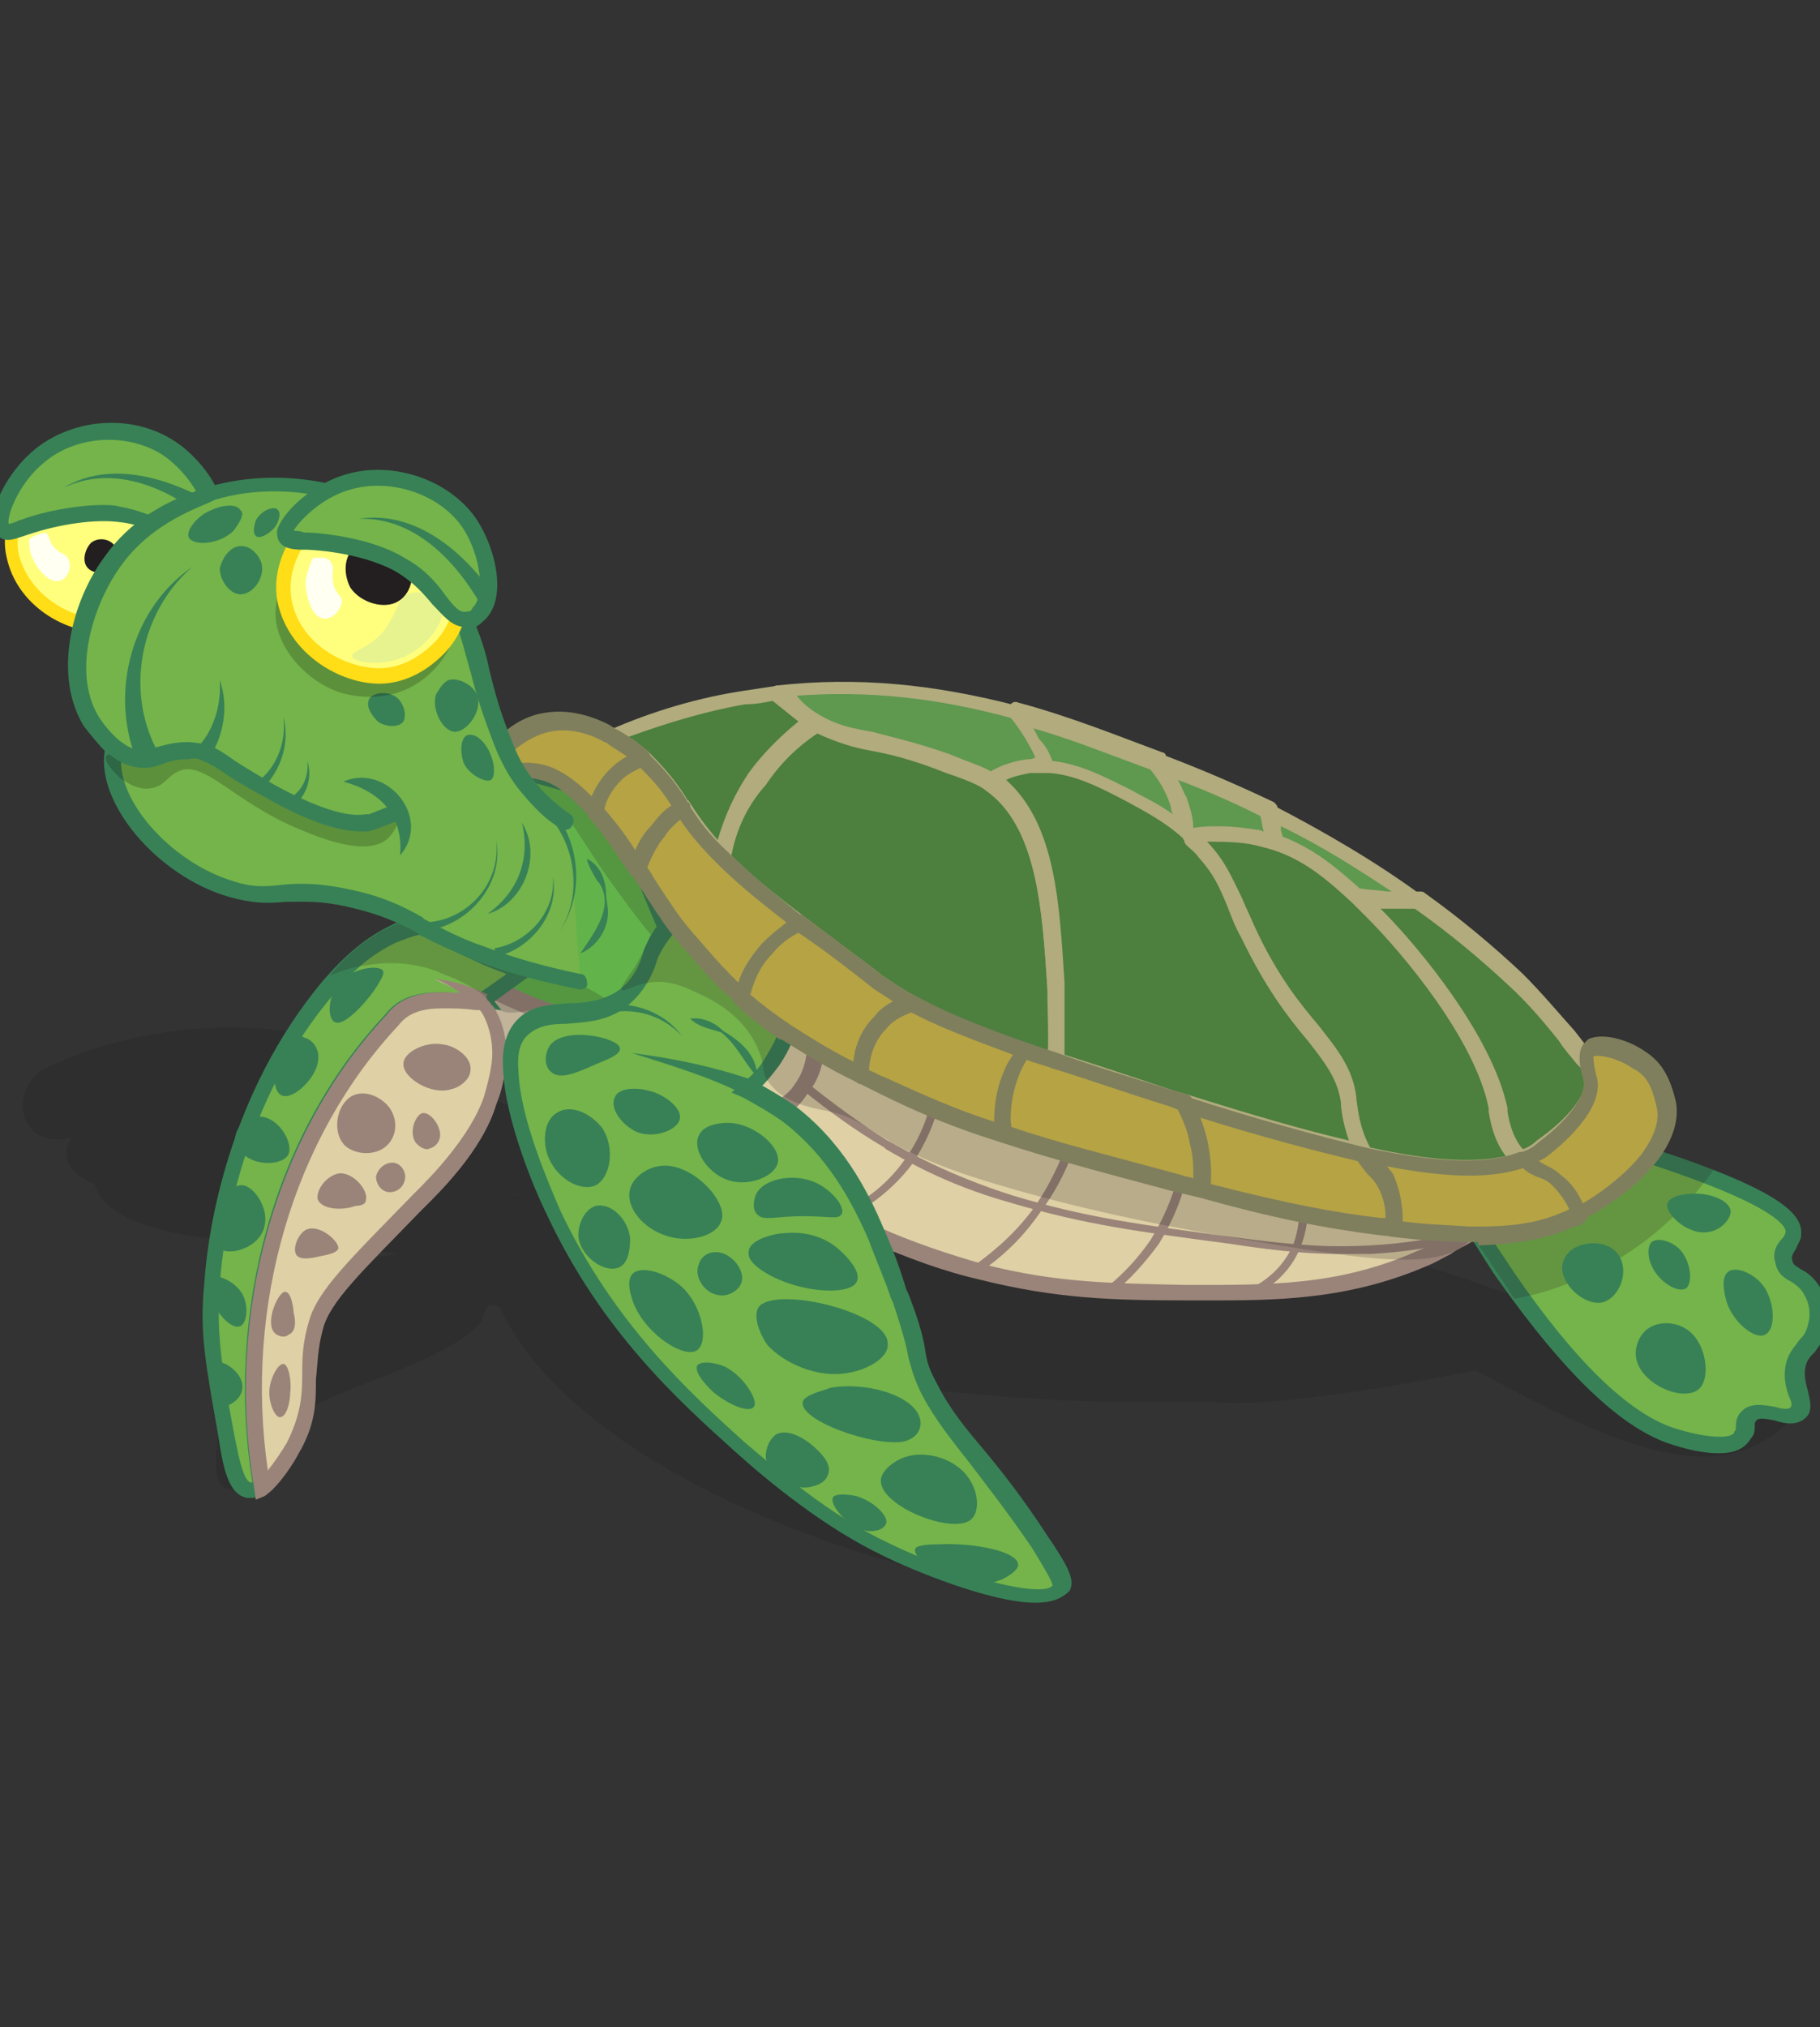 <svg xmlns="http://www.w3.org/2000/svg" xmlns:xlink="http://www.w3.org/1999/xlink" id="Layer_2" x="0px" y="0px" viewBox="0 0 106 118" style="enable-background:new 0 0 106 118;" xml:space="preserve"><rect x="0" y="0" width="106" height="118" fill="#333333" stroke="none"/><style type="text/css">	.st0{opacity:0.1;}	.st1{fill:#FFFF7D;}	.st2{fill:#FFDD17;}	.st3{fill:#231F20;}	.st4{fill:#FFFFF2;}	.st5{fill:#74B44A;}	.st6{fill:#388156;}	.st7{fill:#62B44A;}	.st8{fill:#C1B49A;}	.st9{fill:#9A8479;}	.st10{fill:#DFD0A5;}	.st11{opacity:0.2;fill:#231F20;}	.st12{fill:#4D7F3E;}	.st13{fill:#B1AB7D;}	.st14{fill:#5F984F;}	.st15{fill:#B6A344;}	.st16{fill:#7F7F5D;}	.st17{opacity:0.2;}	.st18{opacity:0.17;fill:#70B8E9;}</style><g id="Turtle_Green">	<path class="st0" d="M104.7,82.2c0.6-1-1.2-1-1.4-1.3c2.5-1.6-5.5-2-7.6-2.6c-8.4-3.4-18.9-7-31.3-9.4c-13.3-2.6-25.1-3.4-34.6-3.3  c2.8-0.6,3.4-0.9,3.3-1.1c0-0.2-0.6-0.3-3.7-0.2c-3.8-2.1-12.8-6.3-22.7-3.6c-1.6,0.4-3,1-4.3,1.6c-1.2,0.9-1.4,2.5-0.6,3.4  c0.5,0.6,1.5,0.8,2.4,0.5c-0.8,1.1-0.1,2.2,1.3,2.7l0,0c1.2,4.1,12.1,3.2,17.6,4.1c-1.8,0.2-4,0.9-4.7,1.3c0.2,0,0.5-0.1,0.9-0.1  c-5.5,1.3-8.6,13.7-5.5,12.4c1.6-0.7,3.2-2.5,3.9-4.2c0.7-1.3,7.7-2.8,10.1-5.2c0.6-0.5,0.2-1.6,1.3-1.1  c4.3,9.1,19.6,14.4,27.2,15.9c12.1,1.6-4.7-7.7-6-11.7c2.3,0.4,4.3,0.7,5.9,0.8l0,0c2.8,0.3,5.3,0.4,7.8,0.5l0,0  c2.4,0.1,5.9-0.1,7.9,0.1c4.4-0.1,10.4-1.2,14.5-2c-0.3,0-0.5,0-0.6,0C93.8,84,100.4,87.3,104.7,82.2z M68.5,71  c-0.1,0-0.1,0-0.2-0.1C68.4,71,68.5,71,68.5,71z M30.2,69.5c0,0.1-0.5,0-0.5,0C29.9,69.5,30.1,69.5,30.2,69.5z"></path>	<g>		<g>			<path class="st1" d="M4.5,27c2.6-0.5,5.6,1.5,5.9,4.4c0.3,2.8-2,5-4.4,5c-2.2,0-4.6-1.6-5.2-4C0.2,29.9,2.1,27.5,4.5,27z"></path>			<path class="st2" d="M5.9,36.8c-2.2,0-4.9-1.6-5.5-4.3c-0.3-1.2,0-2.4,0.7-3.5c0.8-1.2,2-2,3.4-2.3c1.4-0.3,2.9,0.1,4.2,1    c1.2,0.9,2,2.3,2.1,3.7c0.1,1.4-0.3,2.7-1.3,3.8C8.6,36.1,7.3,36.7,5.9,36.8C5.9,36.8,5.9,36.8,5.9,36.8z M5.4,27.3    c-0.3,0-0.5,0-0.8,0.1h0c-1.2,0.2-2.2,1-2.9,2c-0.6,0.9-0.8,2-0.6,2.9C1.7,34.6,4,36,5.9,36c1.1,0,2.2-0.5,3-1.4    c0.8-0.9,1.2-2,1.1-3.2c-0.1-1.2-0.8-2.4-1.8-3.1C7.3,27.6,6.3,27.3,5.4,27.3z"></path>		</g>		<path class="st3" d="M5,32.9c-0.2-0.4,0-1,0.3-1.3c0.5-0.4,1.3-0.2,1.5,0.4c0.1,0.5-0.2,1.1-0.7,1.3C5.7,33.4,5.2,33.3,5,32.9z"></path>		<path class="st4" d="M1.7,31.4c0,0.3,0,0.7,0.2,1.1c0.3,0.7,1,1.5,1.6,1.3c0.4-0.1,0.7-0.7,0.5-1.2c-0.1-0.4-0.5-0.3-0.9-0.8   c-0.3-0.4-0.2-0.7-0.5-0.8C2.5,31.1,2.2,31,1.7,31.4z"></path>	</g>	<g>		<g>			<path class="st5" d="M0.1,30.9c0.2,0.2,0.7,0,1.3-0.2c1.7-0.6,3.9-1,5.5-0.8c2.5,0.3,3.8,2.1,4.9,1.4c0.2-0.2,0.3-0.4,0.4-0.4    c0.7-1.2-0.8-3.6-2.4-4.7c-2.2-1.5-5.5-1.2-7.5,0.4C0.6,27.9-0.4,30.4,0.1,30.9z"></path>			<path class="st6" d="M11.3,31.9c-0.6,0-1.1-0.3-1.7-0.6c-0.7-0.4-1.6-0.8-2.6-0.9c-1.4-0.2-3.5,0.1-5.3,0.7l-0.3,0.1    c-0.6,0.2-1.1,0.4-1.5,0c-0.2-0.2-0.3-0.5-0.3-0.9c0-1.1,1-3,2.5-4.2c2.3-1.8,5.7-2,8.1-0.4c1.7,1.1,3.5,3.7,2.6,5.3    c-0.1,0.1-0.2,0.4-0.5,0.6C11.8,31.9,11.6,31.9,11.3,31.9z M6,29.4c0.3,0,0.7,0,1,0.1c1.2,0.2,2.2,0.7,3,1    c0.9,0.5,1.3,0.6,1.6,0.4c0.1-0.1,0.2-0.2,0.2-0.3c0.5-0.9-0.7-3-2.3-4.1c-2-1.3-5-1.2-6.9,0.4c-1.5,1.2-2.2,3.1-2.1,3.6    c0.1,0,0.4-0.1,0.6-0.2l0.3-0.1C2.5,29.8,4.4,29.4,6,29.4z M0.5,30.6L0.5,30.6L0.5,30.6z"></path>		</g>		<path class="st6" d="M3.7,28.4c2.8-1.7,6.4-0.5,9,1.1c0,0-0.6,0.8-0.6,0.8C9.8,28.4,6.6,27,3.7,28.4L3.7,28.4z"></path>	</g>	<g>		<path class="st7" d="M35.6,46.3L28,44.2l-2.8,11.9c3.7,2.8,8.3,3.7,12.5,4.2l2.5-2.8L35.6,46.3z"></path>		<path class="st6" d="M38,60.8l-0.2,0c-3.8-0.4-8.8-1.3-12.8-4.3l-0.3-0.2l2.9-12.7l8.3,2.3l4.9,11.7L38,60.8z M25.8,55.9   c3.7,2.6,8.2,3.5,11.8,3.9l2.1-2.4l-4.5-10.7l-6.9-1.9L25.8,55.9z"></path>	</g>	<g>		<g>			<path class="st8" d="M24.8,58.3l9.7,5.7l3.3-3.7c-1.8-0.2-4.1-0.7-6.8-1.7c-2.4-0.9-4.3-2.1-5.6-3.1C25.2,56.5,25,57.4,24.8,58.3    z"></path>			<path class="st9" d="M34.6,64.6l-10.4-6.1l0.9-3.8l0.6,0.4c1.7,1.2,3.6,2.2,5.5,3c2.1,0.8,4.4,1.4,6.6,1.7l0.9,0.1L34.6,64.6z     M25.3,58.1l9.1,5.3l2.4-2.7c-2-0.3-4.1-0.9-6-1.6c-1.8-0.7-3.5-1.6-5.1-2.7L25.3,58.1z"></path>		</g>		<g>			<path class="st10" d="M46.2,55.9c2.9,0,35,0,38.9,12.9c0.3,0.9,0.4,2,0.4,3.1c-0.3,0.2-0.7,0.4-1.2,0.7c-0.4,0.2-0.9,0.4-1.4,0.7    c-4.6,2-8.6,2-13.7,2c-4.1,0-7.5-0.1-11.8-1.2c-1.6-0.4-3.8-1.1-6.3-2.2c-17.5-7.8-18.3-8.4-18.3-9.1c0.2-1.4,3.5-2.1,4.9-2.5    C39.8,59.7,42.7,58.5,46.2,55.9z"></path>			<path class="st9" d="M71.1,75.7c-0.7,0-1.3,0-2,0c-4.3,0-7.6-0.1-12-1.2c-2.2-0.5-4.3-1.3-6.4-2.2c-18.7-8.4-18.7-8.5-18.5-9.6    c0.2-1.5,2.6-2.2,4.9-2.8l0.4-0.1c2.8-0.8,5.6-2.2,8.4-4.2l0.1-0.1l0.2,0c3.6,0,35.4,0.1,39.3,13.2c0.3,1,0.4,2.1,0.4,3.2l0,0.3    l-0.2,0.1c-0.3,0.2-0.8,0.4-1.2,0.7c-0.4,0.2-0.9,0.5-1.4,0.7C78.9,75.5,75.1,75.7,71.1,75.7z M46.3,56.4    c-2.8,2.1-5.7,3.5-8.6,4.3l-0.4,0.1c-1.1,0.3-4.1,1.1-4.2,2c0.3,0.6,6,3.2,18,8.6c2,0.9,4.1,1.6,6.2,2.2    c4.3,1.1,7.5,1.1,11.7,1.2c4.8,0,8.9,0.1,13.6-2c0.5-0.2,0.9-0.4,1.3-0.6c0.4-0.2,0.7-0.4,1-0.5c0-0.9-0.1-1.8-0.4-2.7    C80.9,56.6,50.5,56.3,46.3,56.4z"></path>		</g>		<path class="st9" d="M44.9,65.2l-0.3-0.9c0.4-0.1,1.2-0.4,1.7-1.2c0.8-1.1,0.7-2.3,0.7-2.6l0.9-0.1c0.1,0.6,0.2,2-0.9,3.3   C46.4,64.7,45.5,65.1,44.9,65.2z"></path>		<path class="st9" d="M49.1,71l-0.2-0.4c1.1-0.5,2.6-1.4,3.8-3.1c0.8-1.1,1.4-2.5,1.6-3.8l0.5,0.1c-0.3,1.5-0.9,2.8-1.7,4   C51.8,69.5,50.2,70.5,49.1,71z"></path>		<path class="st9" d="M57,74.1l-0.3-0.4c1.4-1,2.6-2.1,3.6-3.5c0.8-1.2,1.4-2.4,1.9-3.8l0.5,0.1c-0.5,1.4-1.1,2.7-2,3.9   C59.7,71.9,58.5,73.1,57,74.1z"></path>		<path class="st9" d="M64.8,75.3l-0.3-0.4c1-0.8,1.8-1.7,2.5-2.7c0.8-1.3,1.4-2.7,1.7-4.2l0.5,0.1c-0.3,1.6-0.9,3-1.7,4.3   C66.7,73.5,65.8,74.5,64.8,75.3z"></path>		<path class="st9" d="M72.6,75.6l-0.2-0.4c0.5-0.2,2.1-0.9,2.9-2.7c0.5-1.3,0.4-2.5,0.2-3.1l0.5-0.1c0.2,0.7,0.3,2-0.3,3.4   C74.9,74.6,73.2,75.4,72.6,75.6z"></path>		<path class="st9" d="M78.1,73c-1.5,0-3.3-0.1-6.5-0.6c-5.3-0.7-8.4-1.1-12.8-2.4c-3.9-1.1-6.3-2.6-7.2-3.1l-0.1-0.1   c-1.7-1-3.2-2.1-4.7-3.3l0.3-0.4c1.5,1.2,3,2.3,4.6,3.3l0.2,0.1c0.9,0.5,3.3,1.9,7.1,3.1c4.3,1.3,7.5,1.7,12.7,2.4   c4.4,0.6,6.2,0.6,8.1,0.5c1.9-0.1,3.9-0.4,5.7-0.9l0.1,0.5c-1.9,0.5-3.9,0.8-5.8,0.9C79.2,73,78.6,73,78.1,73z"></path>	</g>	<g>		<g>			<path class="st5" d="M30.6,56.5c-0.8-0.3-1.6-0.6-2.5-1c-1.8-0.7-2.7-1.2-3.5-1.6c0,0,0,0,0,0c-0.6,0.1-1.2,0.3-1.8,0.6    c-1.3,0.6-2.3,1.4-3.7,3c-5.9,6.9-6.7,15.4-6.8,17.3c-0.2,2.8,0.1,4.8,0.8,8.7c0.3,2,0.7,3.2,1.4,3.3c0.3,0.1,0.5,0,0.8-0.2    c-1.6-9.5,0.9-20,7.6-27.1c1.2-1.5,3.2-1.2,5.2-1c0,0,0,0,0,0C28.9,57.7,29.8,57.1,30.6,56.5z"></path>			<path class="st6" d="M14.6,87.2c-0.1,0-0.2,0-0.2,0c-1.1-0.2-1.4-1.7-1.7-3.7c-0.7-4-1.1-5.9-0.8-8.8c0.2-3.1,1.4-11,6.9-17.6    c1.4-1.6,2.5-2.5,3.9-3.2c0.6-0.3,1.2-0.5,1.8-0.6l0.2,0l0.3,0.2c0.8,0.4,1.7,0.9,3.3,1.5c0.9,0.4,1.7,0.7,2.5,0.9l0.9,0.3    l-2.9,2.1l0.4,0.5l-1.5-0.1c-1.8-0.2-3.5-0.3-4.4,0.9c-6.3,6.7-9.2,17-7.5,26.8l0.1,0.3l-0.3,0.2C15.2,87.1,14.9,87.2,14.6,87.2z     M24.5,54.4c-0.5,0.1-1,0.3-1.5,0.5c-1.2,0.6-2.3,1.4-3.5,2.9c-5.4,6.3-6.5,14-6.7,17c-0.2,2.8,0.1,4.7,0.8,8.5    c0.2,0.9,0.5,2.9,1,3c0,0,0.1,0,0.1,0c-1.6-10,1.3-20.4,7.7-27.2c1.2-1.6,3.2-1.4,5.2-1.2l0.2,0l1.7-1.2    c-0.5-0.2-1.1-0.4-1.7-0.7C26.3,55.3,25.4,54.9,24.5,54.4L24.5,54.4z"></path>		</g>		<g>			<path class="st10" d="M22.8,59.4c-6.7,7.1-9.2,17.6-7.6,27.1c0.9-0.6,1.7-2.1,1.8-2.3c1.6-2.9,0.5-4.4,1.3-7.2    c0.5-1.7,2.3-3.5,5.8-7.1c0.5-0.5,3.4-3.2,4.3-6c0.1-0.4,0.3-1.1,0.4-1.8c0.1-0.7,0.2-2.1-0.6-3.4c-0.1-0.2-0.2-0.3-0.3-0.4    C26.1,58.2,24,57.9,22.8,59.4z"></path>			<path class="st9" d="M14.9,87.3l-0.1-0.7C13.1,76.6,16,66,22.5,59.1c1.2-1.6,3.3-1.4,5.2-1.2l0.6,0.1l0.1,0.2    c0.1,0.1,0.2,0.3,0.4,0.5c0.9,1.5,0.7,3.1,0.6,3.7c-0.1,0.8-0.3,1.4-0.5,1.9c-0.8,2.7-3.4,5.2-4.2,6l-0.2,0.2    c-3.5,3.6-5.3,5.3-5.7,6.9c-0.3,1.1-0.3,2-0.4,2.9c0,1.3,0,2.6-1,4.3c-0.2,0.4-1.1,1.9-2,2.5L14.9,87.3z M25.8,58.7    c-1.1,0-2,0.2-2.6,1l0,0c-6.1,6.5-9,16.3-7.6,25.9c0.4-0.5,0.8-1.1,1.1-1.6c0.8-1.6,0.9-2.7,0.9-3.9c0-0.9,0-1.9,0.4-3.2    c0.5-1.8,2.4-3.6,6-7.3l0.2-0.2c0.8-0.8,3.2-3.2,4-5.6c0.1-0.4,0.3-1,0.4-1.7c0.1-0.5,0.2-1.8-0.5-3.1c-0.1-0.1-0.1-0.2-0.2-0.2    l-0.2,0C27,58.7,26.4,58.7,25.8,58.7z"></path>		</g>		<g>			<path class="st8" d="M28,58.3c-0.3-0.3-0.8-0.6-1.3-0.8c-0.5-0.2-1-0.4-1.4-0.5"></path>			<path class="st9" d="M27.8,58.7c-0.6-0.7-1.5-1.3-2.4-1.7c1,0.1,2,0.4,3,0.9L27.8,58.7L27.8,58.7z"></path>		</g>	</g>	<g>		<path class="st5" d="M104.7,79.3c-0.5,1.4,0.6,2.4,0.1,3c-0.6,0.6-2.3-0.5-3,0.3c-0.3,0.3-0.1,0.7-0.3,1.1   c-0.5,0.8-2.6,0.5-4.2-0.1c-1.1-0.4-4.3-1.7-9.4-9.2c-0.6-0.9-1.2-1.8-1.7-2.6c2.9,0,4.3-0.5,5.4-1c0.1-0.1,0.3-0.1,0.4-0.2   c1.5-0.8,3.1-2,4.1-3.3c6.8,2.3,8.6,3.7,8.5,4.6c-0.1,0.5-0.7,0.9-0.5,1.7c0.2,0.8,1.2,0.7,1.7,1.8c0.5,0.9,0.3,1.8,0.2,2   C105.7,78.4,105.1,78.4,104.7,79.3z"></path>		<path class="st6" d="M100.1,84.6c-1.3,0-2.7-0.5-3-0.6c-2.8-1-6-4.1-9.7-9.3c-0.6-0.8-1.1-1.7-1.7-2.6l-0.5-0.7l0.9,0   c2.8,0,4.1-0.5,5.1-1c0.1-0.1,0.3-0.1,0.4-0.2c1.6-0.8,3.1-2,4-3.2l0.2-0.3l0.3,0.1c8,2.6,8.9,4,8.8,5.1c0,0.3-0.2,0.5-0.3,0.8   c-0.2,0.3-0.3,0.5-0.2,0.7c0,0.2,0.2,0.3,0.5,0.5c0.4,0.2,0.8,0.5,1.2,1.2c0.5,0.9,0.4,1.9,0.3,2.3c-0.2,0.7-0.5,1-0.7,1.3   c-0.2,0.2-0.4,0.4-0.5,0.7c-0.2,0.6,0,1.2,0.1,1.6c0.1,0.5,0.3,1.1-0.1,1.5c-0.5,0.5-1.2,0.4-1.8,0.2c-0.5-0.1-1-0.2-1.1,0   c-0.1,0.1-0.1,0.1-0.1,0.3c0,0.2,0,0.5-0.2,0.7C101.6,84.4,100.9,84.6,100.1,84.6z M87,72.3c0.4,0.6,0.8,1.2,1.2,1.8   c3.5,5.1,6.6,8.1,9.2,9c1.8,0.6,3.4,0.7,3.6,0.3c0-0.1,0.1-0.1,0.1-0.3c0-0.2,0-0.6,0.3-0.9c0.5-0.6,1.4-0.4,2-0.3   c0.3,0.1,0.8,0.2,0.9,0c0.1-0.1,0-0.4-0.1-0.6c-0.2-0.5-0.4-1.3-0.1-2.2l0,0c0.2-0.5,0.5-0.8,0.7-1.1c0.2-0.2,0.4-0.4,0.5-0.9   c0.1-0.3,0.2-1-0.2-1.7c-0.2-0.4-0.5-0.6-0.8-0.8c-0.4-0.2-0.8-0.5-0.9-1.1c-0.2-0.6,0.1-1.1,0.4-1.4c0.1-0.1,0.2-0.3,0.2-0.4   c0-0.2-0.2-1.4-7.8-3.9c-1,1.2-2.5,2.3-4.1,3.2c-0.1,0.1-0.3,0.2-0.4,0.2C90.8,71.7,89.5,72.2,87,72.3z"></path>	</g>	<path class="st11" d="M99.8,68.1c-0.5-0.2-1-0.4-1.6-0.6c-0.6-0.2-1.2-0.5-1.8-0.7c-0.5,0.7-1.2,1.5-2.2,2.3  c-0.3,0.2-1.1,0.8-2.2,1.5c0,0-0.2,0.1-0.4,0.2c-1.6,0.8-5.3,1.2-5.8,1.2c0.5,0.8,1.1,1.6,1.6,2.4c0.3,0.4,0.5,0.8,0.8,1.2  c1.2-0.2,2.6-0.6,4.1-1.3C96.2,72.6,98.6,69.8,99.8,68.1z"></path>	<path class="st11" d="M24.6,53.3c-0.4,0.1-0.9,0.2-1.3,0.4c-2,0.8-3.3,2.1-4.1,3.1c0.5-0.2,1.2-0.5,2.1-0.6  c2.2-0.4,3.9,0.2,4.5,0.5c1.1,0.4,2.2,1,2.5,1.4c0,0.1,0.3,0.3,0.6,0.6c0.1,0,0.1,0.1,0.2,0.1c0.6,0.3,1,0.1,2.7-0.1  c0.5,0,0.4,0,1.6-0.1c1.6-0.1,1.9-0.2,1.9-0.3c0.1-0.2-0.8-0.6-1.3-0.9C31.2,56,31,54.6,24.6,53.3z"></path>	<g>		<g>			<path class="st5" d="M37.9,55.7c-0.3,0.8-0.8,2-1.9,2.7c-2,1.2-4,0.2-5.4,1.4c-0.6,0.5-0.8,1.5-0.8,2.6c0.1,3,2.1,7.4,2.5,8.2    c3.1,6.6,7.5,10.7,10.8,13.6c4.4,4,7.6,5.6,8.5,6c3.9,1.9,9.4,3.6,10.2,2.3c0.2-0.3,0-0.8-1.2-2.7c-3.1-4.7-4.9-6.1-6.4-8.8    c-1-2-0.3-1.7-1.7-5.3c-0.5-1.3-0.9-2.5-1.4-3.7c-1.2-2.8-2.6-5.2-5.1-7.1c-0.8-0.6-1.6-1-2.3-1.4c0.5-0.4,1-0.9,1.4-1.5    c0.4-0.6,0.7-1.2,0.9-1.7c0,0,0,0,0,0c0.2-0.5,0.9-2.2,0.4-4.2c-0.1-0.4-0.8-3.1-3-3.6C41.4,51.8,39,53.1,37.9,55.7z"></path>			<path class="st6" d="M60.3,93.3c-2.6,0-7.2-1.9-9-2.8c-3.3-1.6-6.5-4.2-8.6-6.1c-3.1-2.8-7.7-6.9-10.9-13.8    c-0.6-1.2-2.4-5.4-2.5-8.4c-0.1-1.4,0.3-2.4,1-3c0.8-0.7,1.8-0.7,2.8-0.8c0.9,0,1.8-0.1,2.7-0.6c0.8-0.5,1.4-1.3,1.7-2.5l0,0    c1.1-2.7,3.7-4.2,5.9-3.6c2.2,0.6,3.1,3.2,3.3,4c0.5,1.9,0,3.6-0.4,4.5c-0.2,0.6-0.5,1.2-0.9,1.8c-0.3,0.4-0.6,0.8-1,1.2    c0.7,0.4,1.2,0.7,1.8,1.1c2.8,2.1,4.3,4.9,5.3,7.3c0.5,1.1,0.9,2.2,1.3,3.5l0.1,0.2c0.7,1.8,0.9,2.7,1,3.4c0.1,0.6,0.2,1,0.7,1.9    c0.7,1.4,1.6,2.5,2.7,3.8c1,1.2,2.2,2.7,3.7,5c1.3,1.9,1.6,2.6,1.3,3.2C61.8,93.1,61.2,93.3,60.3,93.3z M38.3,55.8    c-0.4,1.4-1.2,2.4-2.1,3c-1.1,0.7-2.2,0.7-3.2,0.8c-0.9,0-1.6,0.1-2.2,0.6c-0.5,0.4-0.7,1.1-0.6,2.2c0.1,2.8,1.9,6.8,2.4,8    c3.1,6.6,7.6,10.7,10.7,13.5c2.1,1.8,5.2,4.4,8.4,5.9c4.5,2.2,9.1,3.2,9.6,2.5c0-0.2-0.4-0.9-1.2-2.2c-1.5-2.2-2.7-3.7-3.6-4.9    c-1.1-1.4-2-2.5-2.8-4c-0.5-1-0.6-1.5-0.8-2.2c-0.1-0.6-0.3-1.4-0.9-3.2l-0.1-0.2c-0.4-1.2-0.9-2.3-1.3-3.4c-1-2.3-2.4-4.9-5-6.9    c-0.7-0.5-1.4-0.9-2.3-1.4l-0.7-0.3l0.6-0.5c0.5-0.4,1-0.9,1.3-1.4c0.3-0.5,0.6-1,0.8-1.5l0-0.1c0.3-0.7,0.8-2.2,0.4-3.9    c-0.2-0.7-0.9-2.8-2.6-3.3C41.6,52.4,39.4,53.4,38.3,55.8z"></path>		</g>		<path class="st6" d="M36.8,61.3c2.4,0.3,4.8,0.8,7.1,1.6c0,0-0.4,0.9-0.4,0.9C41.4,62.7,39,62,36.8,61.3L36.8,61.3z"></path>		<path class="st6" d="M39.7,60.3c-1.1-1.2-2.8-1.7-4.4-1.3c0,0-0.1-0.5-0.1-0.5C36.9,58.3,38.7,58.9,39.7,60.3L39.7,60.3z"></path>		<path class="st6" d="M40.2,59.3c0.7-0.1,1.4,0.2,1.9,0.7c1,0.6,2,1.4,2,2.7c0,0,0,0,0,0c-0.8-0.9-1.2-1.9-2.1-2.6   C41.4,59.9,40.7,59.8,40.2,59.3L40.2,59.3z"></path>	</g>	<path class="st11" d="M85.7,72.1c-1.8,2.1-6.5,1.2-15.9-0.4c-2.7-0.5-6.9-1.3-11.9-2.8c-7.4-2.2-6.7-3.7-10.1-4.3  c-1.5-0.3-2.5-0.8-3.1-1.7c-0.4-0.6-0.1-0.8-0.5-1.7c-0.8-2.1-2.9-3.1-3.4-3.3c-0.8-0.4-1.8-0.9-3-0.7c-0.8,0.1-1.5,0.6-1.6,0.4  c-0.1-0.1,0.3-0.6,0.7-1.2c0.5-0.8,0.8-1.5,1-2c-1.1-1.3-1.9-2.5-2.5-3.3c-2-2.9-2-3.3-3.1-4.2c-0.9-0.7-1.6-1.1-1.6-1.7  c0.1-0.7,1.3-1.2,1.7-1.3c4-1.5,18,6.3,18,6.3c16.1,10.7,28.2,2.3,34,11.4C86.7,64.9,87.6,69.8,85.7,72.1z"></path>	<g>		<g>			<path class="st12" d="M47.5,42c-1,0.7-2.3,1.7-3.4,3.3c-1.2,1.7-1.7,3.4-2,4.6c-1-1-1.7-1.9-2.4-2.9c0-0.1-0.1-0.1-0.1-0.2    c-0.2-0.3-0.9-1.5-2.2-2.7c-0.5-0.5-1.1-0.9-1.8-1.3c2-0.8,4.7-1.7,7.8-2.3c0.7-0.1,1.3-0.2,1.9-0.3C46.1,41.1,46.8,41.7,47.5,42    C47.5,42,47.5,42,47.5,42z"></path>			<path class="st13" d="M42.1,50.4c-0.1,0-0.2,0-0.3-0.1c-1-1-1.8-2-2.4-3c0,0-0.1-0.1-0.1-0.2c-0.7-1.2-1.6-2.1-2.2-2.6    c-0.5-0.5-1.1-0.9-1.7-1.2c-0.2-0.1-0.3-0.3-0.2-0.4s0.1-0.3,0.3-0.4c2.5-1.1,5.2-1.9,7.9-2.3c0.7-0.1,1.3-0.2,2-0.3    c0.1,0,0.3,0,0.4,0.1c0.6,0.7,1.3,1.2,2.1,1.6c0.1,0.1,0.2,0.2,0.2,0.3c0.1,0.2,0,0.4-0.2,0.5c-1.3,0.8-2.4,1.9-3.3,3.1    c-0.9,1.3-1.6,2.8-1.9,4.5c0,0.2-0.2,0.3-0.3,0.4C42.2,50.4,42.1,50.4,42.1,50.4z M36.6,42.9c0.4,0.2,0.7,0.5,1.1,0.8    c0.6,0.6,1.5,1.5,2.3,2.8c0,0.1,0.1,0.1,0.1,0.1c0.5,0.8,1,1.5,1.7,2.3c0.4-1.4,1-2.7,1.8-3.9c0.8-1.1,1.8-2.1,2.9-3    c-0.5-0.4-1-0.8-1.5-1.2C44.5,40.9,44,41,43.4,41C41.1,41.4,38.8,42.1,36.6,42.9z"></path>		</g>		<g>			<path class="st14" d="M61,44.7c-0.4,0-0.8,0-1.2,0.1c-0.9,0.1-1.6,0.4-2.2,0.8c0,0,0,0,0,0c-0.4-0.3-1.1-0.6-2.5-1.1    c-4-1.6-5.5-1.2-7.6-2.4c0,0,0,0,0,0c-0.6-0.4-1.4-0.9-2.2-1.7c5.1-0.6,9.6,0.1,13.8,1.2c0.4,0.5,0.8,1,1.2,1.7    C60.6,43.7,60.8,44.2,61,44.7z"></path>			<path class="st13" d="M57.6,46c-0.1,0-0.2,0-0.3-0.1c-0.4-0.3-1.1-0.5-2.3-1c-2-0.8-3.3-1.1-4.4-1.3c-1.2-0.3-2.2-0.5-3.3-1.1    c0,0,0,0,0,0c-0.8-0.5-1.6-1.1-2.3-1.8c-0.1-0.1-0.2-0.3-0.1-0.5s0.2-0.3,0.4-0.3c4.6-0.5,9-0.1,14,1.2c0.1,0,0.2,0.1,0.2,0.1    c0.5,0.5,0.9,1.1,1.2,1.7c0.3,0.5,0.6,1,0.8,1.6c0.1,0.2,0,0.3-0.1,0.5c-0.1,0.1-0.2,0.2-0.4,0.2c-0.3,0-0.7,0-1.1,0    c-0.7,0.1-1.4,0.4-2.1,0.7C57.8,46,57.7,46,57.6,46z M47.7,41.6C47.7,41.6,47.7,41.6,47.7,41.6c1,0.6,1.9,0.8,3.1,1    c1.1,0.3,2.5,0.6,4.5,1.3c1.2,0.5,1.9,0.7,2.4,1c0.7-0.4,1.4-0.6,2.1-0.7c0.2,0,0.3,0,0.5-0.1c-0.1-0.3-0.3-0.6-0.4-0.8    c-0.3-0.5-0.6-1-1-1.5c-4.4-1.2-8.4-1.6-12.5-1.3C46.8,41,47.2,41.3,47.7,41.6z"></path>		</g>		<g>			<path class="st14" d="M69.1,48.5c-1.2-1-2.4-1.6-3.3-2.1c-1.8-0.9-3.2-1.6-4.8-1.7c-0.2-0.5-0.4-1-0.7-1.5    c-0.4-0.6-0.8-1.2-1.2-1.7c2.9,0.8,5.7,1.8,8.4,2.8c0,0,0,0,0,0c0.4,0.6,0.9,1.4,1.2,2.2C68.9,47.2,69.1,47.9,69.1,48.5z"></path>			<path class="st13" d="M69.1,49c-0.1,0-0.2,0-0.3-0.1c-1.1-1-2.3-1.6-3.2-2.1c-1.7-0.9-3.1-1.6-4.6-1.7c-0.2,0-0.3-0.1-0.4-0.3    c-0.2-0.5-0.4-1-0.7-1.5c-0.3-0.6-0.7-1.1-1.1-1.6c-0.1-0.2-0.2-0.4,0-0.6c0.1-0.2,0.3-0.3,0.5-0.2c3,0.8,5.7,1.9,8.4,2.9l0,0    c0.1,0,0.2,0.1,0.2,0.2l0,0c0.6,0.8,1,1.5,1.3,2.3c0.3,0.7,0.4,1.4,0.5,2.1c0,0.2-0.1,0.4-0.3,0.5C69.3,49,69.2,49,69.1,49z     M61.3,44.3c1.6,0.2,3,0.9,4.6,1.7c0.7,0.4,1.6,0.8,2.4,1.4c-0.1-0.2-0.1-0.5-0.2-0.7c-0.2-0.6-0.6-1.3-1.1-1.9    c-2.2-0.8-4.4-1.7-6.8-2.4c0.1,0.2,0.2,0.4,0.3,0.6C60.9,43.4,61.1,43.8,61.3,44.3z"></path>		</g>		<g>			<path class="st14" d="M74.3,49.1c-0.4-0.1-0.7-0.2-1.1-0.3c-1.4-0.3-2.8-0.3-3.9-0.1c-0.1,0-0.1-0.1-0.2-0.1    c-0.1-0.6-0.2-1.3-0.5-2c-0.3-0.8-0.8-1.6-1.2-2.2c0,0,0.1,0,0.1,0.1c2.3,0.8,4.3,1.8,6.2,2.7c0.1,0.4,0.2,0.8,0.3,1.2    C74.2,48.6,74.2,48.9,74.3,49.1z"></path>			<path class="st13" d="M74.3,49.5c-0.1,0-0.1,0-0.2,0c-0.3-0.1-0.7-0.2-1.1-0.3c-1.2-0.3-2.4-0.3-3.7-0.1c-0.1,0-0.3,0-0.4-0.1    L68.9,49c-0.1-0.1-0.2-0.3-0.2-0.4c-0.1-0.6-0.2-1.3-0.4-1.9c-0.3-0.7-0.6-1.3-1.1-2.1c-0.1-0.2-0.1-0.4,0-0.6    c0.1-0.2,0.4-0.2,0.6-0.1l0.1,0.1c2.1,0.8,4.2,1.7,6.3,2.7c0.1,0.1,0.2,0.2,0.2,0.3c0.1,0.4,0.3,0.8,0.3,1.3    c0,0.2,0.1,0.5,0.1,0.7c0,0.2,0,0.3-0.2,0.4C74.5,49.5,74.4,49.5,74.3,49.5z M71,48.1c0.8,0,1.5,0.1,2.2,0.2    c0.2,0,0.3,0.1,0.4,0.1c-0.1-0.3-0.1-0.6-0.2-0.9c-1.6-0.8-3.2-1.5-4.8-2.1c0.2,0.3,0.3,0.7,0.5,1c0.2,0.6,0.4,1.2,0.4,1.8    C70,48.1,70.5,48.1,71,48.1z"></path>		</g>		<g>			<path class="st14" d="M82.7,52.5c-0.6,0-1.3,0-1.9,0c-0.6,0-1.2-0.1-1.7-0.2c-1.4-1.4-2.8-2.6-4.8-3.2c0-0.2-0.1-0.4-0.1-0.7    c-0.1-0.4-0.2-0.9-0.3-1.2C77.4,49,80.4,50.8,82.7,52.5z"></path>			<path class="st13" d="M82,53c-0.4,0-0.9,0-1.3,0c-0.6,0-1.2-0.1-1.7-0.2c-0.1,0-0.2-0.1-0.3-0.1c-1.5-1.4-2.8-2.5-4.6-3.1    c-0.2-0.1-0.3-0.2-0.3-0.4c0-0.2-0.1-0.4-0.1-0.6c-0.1-0.4-0.2-0.8-0.3-1.2c-0.1-0.2,0-0.4,0.1-0.5c0.1-0.1,0.4-0.2,0.5-0.1    c3.1,1.6,6.2,3.4,8.9,5.4c0.2,0.1,0.2,0.3,0.2,0.5S82.9,53,82.7,53C82.5,53,82.3,53,82,53z M79.3,51.9c0.5,0.1,1,0.1,1.5,0.1    c0.1,0,0.3,0,0.4,0c-2.1-1.4-4.3-2.8-6.6-3.9c0,0.1,0,0.2,0,0.2c0,0.1,0.1,0.3,0.1,0.4C76.5,49.4,77.9,50.5,79.3,51.9z"></path>		</g>		<g>			<path class="st12" d="M89.8,66.9c-0.4,0.3-0.7,0.5-1.2,0.6c-1.2-0.9-1.4-2.4-1.5-3.1c-0.8-4.1-5-9.1-7.2-11.4    c-0.3-0.3-0.5-0.5-0.8-0.8c0.5,0.1,1.1,0.1,1.7,0.2c0.7,0,1.3,0,1.9,0c2.9,2.1,4.8,3.8,5.6,4.6c1.6,1.5,2.9,3.3,4,4.6    c0.1,0.2,0.4,0.4,0.6,1C93.3,64.5,90,66.7,89.8,66.9z"></path>			<path class="st13" d="M88.6,68c-0.1,0-0.2,0-0.3-0.1c-1.2-0.9-1.5-2.4-1.7-3.2l0-0.2c-0.8-4-5-9-7.1-11.1    c-0.3-0.3-0.5-0.5-0.8-0.8c-0.1-0.1-0.2-0.4-0.1-0.6s0.3-0.3,0.5-0.3c0.5,0.1,1.1,0.1,1.7,0.2c0.6,0,1.2,0,1.9,0    c0.1,0,0.2,0,0.3,0.1c2.1,1.5,4,3.1,5.7,4.7c1.1,1.1,2.1,2.3,3,3.3c0.4,0.5,0.7,0.9,1,1.3l0.1,0.1c0.2,0.2,0.5,0.5,0.6,1.1    c0.4,1.8-1.8,3.7-3.2,4.7l-0.3-0.4l0.3,0.4c-0.4,0.3-0.8,0.5-1.3,0.7C88.7,68,88.7,68,88.6,68z M80.4,52.9    c2.4,2.4,6.4,7.4,7.2,11.4l0,0.2c0.1,0.7,0.3,1.7,1.1,2.4c0.3-0.1,0.6-0.3,0.8-0.5c0,0,0,0,0,0c2-1.4,3-2.8,2.8-3.7    c-0.1-0.4-0.2-0.5-0.4-0.7c0,0-0.1-0.1-0.1-0.1c-0.3-0.4-0.7-0.8-1-1.3c-0.8-1-1.8-2.2-2.9-3.2c-1.6-1.5-3.5-3.1-5.5-4.5    c-0.6,0-1.2,0-1.8,0C80.6,52.9,80.5,52.9,80.4,52.9z M89.8,66.9L89.8,66.9L89.8,66.9z"></path>		</g>		<g>			<path class="st12" d="M61.5,61.8c-0.6-0.2-1.2-0.4-1.8-0.6c-2.8-1-5-1.9-6.7-2.8c-0.7-0.4-1.4-0.8-2-1.3    c-1.7-1.3-3.2-2.4-4.5-3.4c-1.9-1.4-3.3-2.7-4.5-3.8c0.3-1.3,0.8-2.9,2-4.6c1.1-1.6,2.4-2.6,3.4-3.3c2.1,1.2,3.7,0.8,7.6,2.4    c1.4,0.5,2.1,0.8,2.5,1.1c0,0,0,0,0,0c3.2,2.3,3.5,7.2,3.8,11.9C61.5,58.7,61.5,60.2,61.5,61.8z"></path>			<path class="st13" d="M61.5,62.3c-0.1,0-0.1,0-0.2,0c-0.6-0.2-1.2-0.4-1.8-0.6c-3.1-1.1-5.1-1.9-6.7-2.8c-0.7-0.4-1.4-0.8-2-1.3    l-0.5-0.4c-1.5-1.1-2.8-2.1-4-3c-2.1-1.6-3.5-2.8-4.5-3.9c-0.1-0.1-0.2-0.3-0.1-0.4c0.4-1.8,1-3.4,2.1-4.8    c0.9-1.3,2.1-2.5,3.5-3.4c0.1-0.1,0.3-0.1,0.5,0c1,0.6,1.9,0.8,3.1,1c1.1,0.3,2.5,0.6,4.5,1.3c1.4,0.6,2.1,0.8,2.6,1.2    c0,0,0.1,0.1,0.1,0.1c3.3,2.4,3.7,7.4,4,12.2c0.1,1.5,0.1,3,0,4.4c0,0.2-0.1,0.3-0.2,0.4C61.7,62.2,61.6,62.3,61.5,62.3z     M42.6,49.8c1,1,2.3,2.1,4.3,3.6c1.2,0.9,2.5,1.9,4,3l0.5,0.4c0.6,0.4,1.2,0.8,1.9,1.2c1.6,0.9,3.5,1.7,6.6,2.8    c0.4,0.1,0.8,0.3,1.2,0.4c0-1.2,0-2.4-0.1-3.7c-0.3-4.6-0.6-9.4-3.6-11.5c-0.4-0.3-1.1-0.6-2.3-1c-2-0.8-3.3-1.1-4.4-1.3    c-1.1-0.2-2-0.5-3.1-1c-1.2,0.8-2.2,1.8-3,3C43.6,46.8,42.9,48.2,42.6,49.8z"></path>		</g>		<g>			<path class="st12" d="M69.3,48.7c0.3,0.2,0.5,0.5,0.8,0.8c1.3,1.4,1.4,2.3,2.6,4.8c2.8,5.8,5.5,6.7,5.9,9.8    c0.1,0.5,0.1,1.8,1,3.2c-2.8-0.6-6.3-1.6-10.5-3c-0.2-0.1-0.4-0.1-0.5-0.2c-2.7-0.9-4.9-1.6-6.9-2.3c0.1-1.6,0-3.1,0-4.3    c-0.3-4.7-0.6-9.6-3.8-11.9c0.6-0.4,1.4-0.7,2.2-0.8c0.4-0.1,0.8-0.1,1.2-0.1c1.6,0.1,3,0.8,4.8,1.7c1,0.5,2.2,1.1,3.3,2.1"></path>			<path class="st13" d="M79.5,67.7c0,0-0.1,0-0.1,0c-2.8-0.6-6.3-1.6-10.6-3l-0.7-0.2c-2.6-0.8-4.8-1.6-6.8-2.2    C61.1,62.2,61,62,61,61.8c0.1-1.4,0-2.8,0-4.3c-0.3-4.6-0.6-9.4-3.6-11.5c-0.1-0.1-0.2-0.3-0.2-0.4c0-0.2,0.1-0.3,0.2-0.4    c0.8-0.4,1.6-0.7,2.4-0.8c0.4-0.1,0.9-0.1,1.3-0.1c1.7,0.1,3.2,0.9,4.9,1.8c1,0.5,2.2,1.1,3.4,2.2c0,0,0,0,0.1,0.1    c0,0,0.1,0,0.1,0.1c0.3,0.2,0.5,0.5,0.8,0.8c1,1.1,1.3,1.9,1.9,3.1c0.2,0.5,0.5,1.1,0.8,1.8c1.3,2.8,2.6,4.4,3.7,5.7    c1.1,1.4,2,2.5,2.2,4.2l0,0.1c0.1,0.6,0.2,1.7,0.9,2.8c0.1,0.2,0.1,0.4,0,0.5C79.8,67.6,79.6,67.7,79.5,67.7z M62,61.4    c1.9,0.6,4,1.3,6.4,2.1l0.7,0.2c3.8,1.2,6.9,2.1,9.5,2.7c-0.4-1-0.5-1.8-0.5-2.3l0-0.1c-0.2-1.4-0.9-2.3-2-3.7    c-1.1-1.3-2.4-3-3.8-5.9c-0.4-0.7-0.6-1.3-0.8-1.8c-0.5-1.2-0.8-1.9-1.7-2.9c-0.2-0.3-0.5-0.5-0.7-0.7c0,0,0,0-0.1-0.1    c0,0-0.1,0-0.1-0.1c-1.1-1-2.3-1.6-3.2-2.1c-1.7-0.9-3.1-1.6-4.6-1.7c-0.3,0-0.7,0-1.1,0c-0.5,0.1-1,0.2-1.4,0.4    c2.9,2.6,3.1,7.2,3.4,11.8C62,58.8,62,60.1,62,61.4z"></path>		</g>		<g>			<path class="st12" d="M88.6,67.5c-1.9,0.7-4.7,0.6-9.1-0.3c-0.8-1.3-0.9-2.6-1-3.2c-0.4-3-3-4-5.9-9.8c-1.2-2.5-1.3-3.4-2.6-4.8    c-0.3-0.3-0.5-0.5-0.8-0.8c1.1-0.2,2.4-0.2,3.9,0.1c0.4,0.1,0.8,0.2,1.1,0.3c2,0.7,3.4,1.9,4.8,3.2c0.3,0.3,0.5,0.5,0.8,0.8    c2.2,2.2,6.4,7.3,7.2,11.4C87.3,65.1,87.5,66.7,88.6,67.5z"></path>			<path class="st13" d="M85.5,68.5c-1.6,0-3.6-0.3-6.1-0.8c-0.1,0-0.2-0.1-0.3-0.2c-0.8-1.3-0.9-2.6-1-3.2l0-0.1    c-0.2-1.4-0.9-2.3-2-3.7c-1.1-1.3-2.4-3-3.8-5.9c-0.4-0.7-0.6-1.3-0.8-1.8c-0.5-1.2-0.8-1.9-1.7-2.9c-0.2-0.3-0.5-0.5-0.7-0.7    c-0.1-0.1-0.2-0.3-0.1-0.5c0.1-0.2,0.2-0.3,0.4-0.3c1.4-0.2,2.7-0.2,4,0.1c0.4,0.1,0.8,0.2,1.2,0.3c2,0.7,3.4,1.8,5,3.3    c0.3,0.3,0.5,0.5,0.8,0.8c2.3,2.3,6.5,7.4,7.4,11.6l0,0.2c0.1,0.7,0.4,1.9,1.3,2.6c0.1,0.1,0.2,0.3,0.2,0.4S89,67.9,88.8,68    C87.9,68.3,86.8,68.5,85.5,68.5z M79.8,66.8c3.6,0.8,6.1,0.9,7.9,0.5c-0.7-0.9-0.9-2-1-2.6l0-0.2c-0.8-4-5-9-7.1-11.1    c-0.3-0.3-0.5-0.5-0.8-0.8c-1.5-1.4-2.8-2.5-4.6-3.1c-0.3-0.1-0.7-0.2-1.1-0.3C72.2,49,71.2,49,70.3,49c0,0,0.1,0.1,0.1,0.1    c1,1.1,1.3,1.9,1.9,3.1c0.2,0.5,0.5,1.1,0.8,1.8c1.3,2.8,2.6,4.4,3.7,5.7c1.1,1.4,2,2.5,2.2,4.2l0,0.1    C79.1,64.7,79.2,65.7,79.8,66.8z"></path>		</g>		<g>			<path class="st15" d="M81.2,71.5c-0.3,0-0.6-0.1-0.9-0.1c-2.9-0.4-5.7-0.9-10.4-2.2c0.1-0.8,0-1.7-0.2-2.7    c-0.2-0.9-0.5-1.7-0.8-2.3c4.3,1.4,7.7,2.4,10.5,3c0.5,0.8,0.8,0.9,1.2,1.5C81,69.3,81.3,70.2,81.2,71.5z"></path>			<path class="st16" d="M81.2,72C81.1,72,81.1,72,81.2,72l-0.9-0.1c-3.2-0.4-6.2-1-10.5-2.2c-0.2-0.1-0.4-0.3-0.4-0.5    c0.1-0.9,0-1.7-0.2-2.6c-0.2-0.8-0.4-1.5-0.8-2.2c-0.1-0.2-0.1-0.4,0.1-0.5s0.3-0.2,0.5-0.1c4.3,1.4,7.7,2.3,10.5,3    c0.1,0,0.2,0.1,0.3,0.2c0.2,0.4,0.4,0.6,0.6,0.8c0.2,0.2,0.4,0.4,0.6,0.8c0.5,0.8,0.7,1.9,0.6,3.1c0,0.1-0.1,0.2-0.2,0.3    C81.4,72,81.3,72,81.2,72z M70.4,68.9c4.7,1.2,7.4,1.7,10,2l0.3,0c0-0.8-0.2-1.4-0.5-2c-0.2-0.3-0.3-0.4-0.5-0.6    c-0.2-0.2-0.4-0.4-0.6-0.7c-2.5-0.6-5.6-1.4-9.4-2.6c0.2,0.5,0.3,1,0.4,1.4C70.4,67.3,70.4,68.1,70.4,68.9z"></path>		</g>		<g>			<path class="st15" d="M69.9,69.3c-0.4-0.1-0.8-0.2-1.3-0.3c-4.2-1.1-7.4-2-10.2-2.9c-0.1-0.9-0.1-2.2,0.5-3.5    c0.2-0.5,0.5-1,0.8-1.4c0.6,0.2,1.2,0.4,1.8,0.6c2,0.7,4.3,1.4,6.9,2.3c0.2,0.1,0.4,0.1,0.5,0.2c0.3,0.6,0.6,1.4,0.8,2.3    C70,67.6,70,68.5,69.9,69.3z"></path>			<path class="st16" d="M69.9,69.7c0,0-0.1,0-0.1,0c-0.4-0.1-0.9-0.2-1.3-0.3c-4.5-1.2-7.5-2-10.2-2.9c-0.2-0.1-0.3-0.2-0.3-0.4    c-0.1-0.9-0.1-2.3,0.5-3.7c0.2-0.5,0.5-1,0.8-1.5c0.1-0.2,0.3-0.2,0.5-0.2c0.6,0.2,1.2,0.4,1.8,0.6c1.9,0.7,4.2,1.4,6.8,2.2    l0.7,0.2c0.1,0,0.2,0.1,0.3,0.2c0.4,0.8,0.7,1.6,0.9,2.4c0.2,0.9,0.3,1.9,0.2,2.9c0,0.1-0.1,0.3-0.2,0.3    C70.1,69.7,70,69.7,69.9,69.7z M58.9,65.6c2.6,0.9,5.5,1.6,9.9,2.8c0.2,0.1,0.5,0.1,0.7,0.2c0-0.7,0-1.3-0.2-2    c-0.1-0.7-0.4-1.4-0.7-2l-0.5-0.2c-2.6-0.8-4.8-1.6-6.8-2.2c-0.5-0.2-1-0.3-1.5-0.5c-0.2,0.3-0.4,0.6-0.5,1    C58.9,63.8,58.8,64.9,58.9,65.6z"></path>		</g>		<g>			<path class="st15" d="M58.9,62.5c-0.6,1.3-0.6,2.6-0.5,3.5c-2.5-0.8-4.7-1.7-7.2-2.9c-0.4-0.2-0.8-0.4-1.2-0.6    c-0.1-1.1,0.3-2.2,1.1-3c0.6-0.6,1.2-1,1.8-1.2c1.7,0.9,3.8,1.8,6.7,2.8C59.4,61.5,59.1,62,58.9,62.5z"></path>			<path class="st16" d="M58.4,66.5c0,0-0.1,0-0.1,0c-2.6-0.8-4.8-1.7-7.2-2.9c-0.4-0.2-0.8-0.4-1.2-0.6c-0.2-0.1-0.3-0.2-0.3-0.4    c-0.1-1.3,0.4-2.5,1.2-3.4c0.5-0.6,1.2-1,2-1.3c0.1,0,0.3,0,0.4,0c1.6,0.9,3.5,1.7,6.6,2.8c0.1,0,0.3,0.2,0.3,0.3s0,0.3-0.1,0.4    c-0.3,0.4-0.5,0.8-0.7,1.3l0,0c-0.5,1.3-0.5,2.5-0.4,3.2c0,0.2,0,0.3-0.2,0.4C58.7,66.4,58.5,66.5,58.4,66.5z M50.6,62.3    c0.3,0.1,0.6,0.3,0.9,0.4c2.2,1,4.2,1.9,6.4,2.6c0-0.8,0.1-1.9,0.6-3c0.1-0.3,0.3-0.6,0.5-0.9c-2.7-1-4.5-1.7-6-2.5    c-0.6,0.2-1,0.5-1.4,1C51,60.5,50.6,61.4,50.6,62.3z M58.9,62.5L58.9,62.5L58.9,62.5z"></path>		</g>		<g>			<path class="st15" d="M51.2,59.5c-0.8,0.8-1.1,1.9-1.1,3c-1.8-0.9-3.2-1.7-4.3-2.5v0c-1-0.7-1.9-1.4-2.6-2    c0.2-0.8,0.6-1.9,1.5-2.9c0.6-0.7,1.3-1.1,1.9-1.4c1.3,1,2.8,2.1,4.5,3.4c0.6,0.4,1.2,0.9,2,1.3C52.4,58.6,51.8,58.9,51.2,59.5z"></path>			<path class="st16" d="M50.1,63.1c-0.1,0-0.1,0-0.2-0.1c-1.7-0.8-3.1-1.7-4.4-2.5c0,0,0,0-0.1,0c-1-0.7-1.8-1.3-2.6-2.1    c-0.1-0.1-0.2-0.3-0.1-0.5c0.2-0.8,0.6-2,1.6-3.1c0.6-0.6,1.3-1.1,2.1-1.5c0.2-0.1,0.4-0.1,0.5,0.1c1.2,0.9,2.5,1.9,4,3l0.5,0.4    c0.6,0.4,1.2,0.8,1.9,1.2c0.2,0.1,0.3,0.3,0.2,0.5c0,0.2-0.1,0.4-0.3,0.4c-0.6,0.2-1.2,0.5-1.6,1l0,0c-0.7,0.7-1,1.7-1,2.7    c0,0.2-0.1,0.3-0.2,0.4C50.3,63,50.2,63.1,50.1,63.1z M46.1,59.7c1.1,0.7,2.2,1.4,3.6,2.1c0.1-1,0.5-1.9,1.2-2.6    c0.3-0.4,0.7-0.7,1.1-0.9c-0.4-0.3-0.8-0.5-1.2-0.8l-0.5-0.4c-1.4-1.1-2.6-2-3.8-2.8c-0.6,0.3-1.1,0.7-1.5,1.2    c-0.8,0.8-1.1,1.7-1.3,2.4C44.4,58.5,45.2,59.1,46.1,59.7C46.1,59.7,46.1,59.7,46.1,59.7z M51.2,59.5L51.2,59.5L51.2,59.5z"></path>		</g>		<g>			<path class="st15" d="M37.4,44.1c-0.5,0.2-1,0.5-1.5,1c-0.7,0.7-1,1.5-1.2,2.1c-0.2-0.2-0.4-0.4-0.6-0.7c-0.6-0.6-1.2-1.2-2-1.5    c-0.4-0.1-1.2-0.4-2.2-0.2c-0.2-0.5-0.4-0.9-0.5-1.4c0.4-0.4,1.2-1.2,2.6-1.5c1.6-0.3,3,0.4,3.5,0.7c0.1,0,0.2,0.1,0.2,0.1    C36.2,43.2,36.8,43.7,37.4,44.1z"></path>			<path class="st16" d="M34.7,47.7c-0.1,0-0.3-0.1-0.4-0.2c-0.2-0.2-0.4-0.4-0.6-0.6c-0.5-0.5-1.1-1.1-1.9-1.4    c-0.6-0.2-1.3-0.3-2-0.2c-0.2,0-0.4-0.1-0.5-0.3l-0.5-1.4c-0.1-0.2,0-0.4,0.1-0.5c0.5-0.6,1.5-1.4,2.8-1.6    c1.7-0.3,3.2,0.4,3.8,0.7c0.1,0.1,0.2,0.1,0.3,0.2c0.6,0.3,1.3,0.8,1.9,1.3c0.1,0.1,0.2,0.3,0.2,0.4c0,0.2-0.1,0.3-0.3,0.4    c-0.5,0.2-1,0.5-1.3,0.9c-0.7,0.6-0.9,1.4-1.1,1.9c0,0.2-0.2,0.3-0.3,0.4C34.7,47.7,34.7,47.7,34.7,47.7z M30.6,44.4    c0.6,0,1.1,0.1,1.6,0.3c0.9,0.4,1.6,1,2.2,1.6c0,0,0.1,0.1,0.1,0.1c0.2-0.5,0.5-1.1,1.1-1.6c0.3-0.3,0.6-0.5,1-0.7    c-0.4-0.3-0.8-0.5-1.2-0.8c-0.1-0.1-0.2-0.1-0.2-0.1c-0.5-0.3-1.8-0.9-3.2-0.6c-0.9,0.2-1.6,0.7-2.1,1.1l0.3,0.7    C30.2,44.4,30.4,44.4,30.6,44.4z"></path>		</g>		<g>			<path class="st15" d="M46.6,53.7c-0.6,0.3-1.3,0.7-1.9,1.4c-0.9,1-1.3,2-1.5,2.9c-0.3-0.3-0.6-0.6-0.9-0.9    c-0.7-0.8-1.4-1.5-1.9-2.1c-1-1.1-1.5-1.9-1.5-1.9c-0.6-0.9-1.1-1.7-1.7-2.6c0.2-0.7,0.6-1.4,1.1-2.2c0.5-0.6,1-1.1,1.4-1.4    c0.6,1,1.4,2,2.4,2.9C43.3,51.1,44.7,52.3,46.6,53.7z"></path>			<path class="st16" d="M43.2,58.5c-0.1,0-0.2,0-0.3-0.1c-0.3-0.3-0.7-0.6-1-0.9c-0.7-0.7-1.3-1.4-1.9-2.1c-1-1.1-1.5-1.9-1.5-1.9    c-0.5-0.7-0.9-1.4-1.4-2.1l-0.3-0.5c-0.1-0.1-0.1-0.3-0.1-0.4c0.3-0.8,0.7-1.6,1.2-2.3c0.4-0.6,1-1.1,1.5-1.5    c0.1-0.1,0.2-0.1,0.4-0.1c0.1,0,0.2,0.1,0.3,0.2c0.6,1,1.3,1.9,2.3,2.8c1,1,2.4,2.2,4.4,3.8c0.1,0.1,0.2,0.3,0.2,0.4    s-0.1,0.3-0.3,0.4c-0.7,0.3-1.3,0.8-1.8,1.3c-0.9,0.9-1.2,2-1.4,2.7c0,0.2-0.2,0.3-0.3,0.4C43.2,58.5,43.2,58.5,43.2,58.5z     M37.7,50.5l0.2,0.3c0.4,0.7,0.9,1.4,1.3,2c0,0,0.5,0.8,1.5,1.9c0.6,0.7,1.2,1.4,1.9,2.1c0.1,0.1,0.2,0.2,0.4,0.4    c0.2-0.7,0.7-1.5,1.4-2.3c0.4-0.4,0.9-0.8,1.4-1.2c-1.8-1.4-3-2.4-4-3.4c-0.9-0.9-1.6-1.7-2.2-2.6c-0.3,0.3-0.7,0.6-0.9,1    C38.2,49.2,37.9,49.9,37.7,50.5z"></path>		</g>		<g>			<path class="st15" d="M39.7,47c-0.5,0.4-1,0.8-1.4,1.4c-0.6,0.7-0.9,1.5-1.1,2.2c-0.7-1.1-1.5-2.2-2.5-3.3    c0.1-0.6,0.5-1.4,1.2-2.1c0.5-0.5,1-0.8,1.5-1c1.3,1.2,2.1,2.4,2.2,2.7C39.6,46.9,39.7,46.9,39.7,47z"></path>			<path class="st16" d="M37.1,51.1c-0.2,0-0.3-0.1-0.4-0.2c-0.7-1-1.4-2.2-2.4-3.3c-0.1-0.1-0.1-0.3-0.1-0.4    c0.1-0.6,0.5-1.6,1.3-2.4c0.5-0.5,1-0.8,1.7-1.1c0.2-0.1,0.4,0,0.5,0.1c0.6,0.6,1.5,1.5,2.3,2.8c0,0.1,0.1,0.1,0.1,0.1    c0.2,0.2,0.1,0.5-0.1,0.7c-0.5,0.4-1,0.8-1.3,1.3c-0.5,0.6-0.8,1.3-1.1,2C37.5,50.9,37.4,51,37.1,51.1    C37.2,51.1,37.2,51.1,37.1,51.1z M35.2,47.1c0.7,0.8,1.3,1.6,1.8,2.4c0.2-0.5,0.5-1,0.9-1.4c0.4-0.5,0.7-0.9,1.2-1.2    c-0.6-1-1.3-1.7-1.8-2.2c-0.4,0.2-0.8,0.4-1.1,0.7C35.6,46,35.3,46.6,35.2,47.1z"></path>		</g>		<g>			<path class="st15" d="M96.1,67.3c-1,1.3-2.6,2.5-4.1,3.3c-0.3-0.9-0.8-1.5-1.3-2c-0.7-0.6-1.2-0.6-2-1.1l0,0    c0.5-0.2,0.8-0.4,1.2-0.6c0.2-0.2,3.3-2.4,2.8-4.2c-0.1-0.6-0.3-1.3-0.1-1.6c0,0,0.1-0.1,0.1-0.1c0.5-0.3,1.8,0,2.8,0.7    c0.9,0.6,1.3,1.4,1.6,2.6C97.3,65.2,96.9,66.3,96.1,67.3z"></path>			<path class="st16" d="M92,71.1c-0.1,0-0.1,0-0.2,0c-0.1,0-0.2-0.2-0.3-0.3c-0.3-0.8-0.7-1.3-1.2-1.8c-0.3-0.3-0.6-0.4-0.9-0.5    c-0.3-0.1-0.6-0.3-1-0.6c0,0-0.1-0.1-0.1-0.1c-0.1-0.1-0.1-0.3-0.1-0.4c0-0.1,0.1-0.3,0.3-0.3c0.4-0.1,0.8-0.3,1.1-0.6    c1.5-1.1,2.9-2.7,2.6-3.7c-0.4-1.4-0.1-1.8,0-2c0.1-0.1,0.2-0.2,0.3-0.3c0.8-0.4,2.3,0,3.3,0.7c1.1,0.7,1.5,1.7,1.8,2.9    c0.2,1-0.1,2.2-1.1,3.5c0,0,0,0,0,0c-1,1.3-2.6,2.5-4.3,3.4C92.1,71.1,92,71.1,92,71.1z M89.6,67.6c0,0,0.1,0,0.1,0.1    c0.3,0.2,0.7,0.3,1.1,0.7c0.5,0.4,1,1,1.3,1.7c1.4-0.8,2.7-1.9,3.5-2.9l0,0c0.5-0.7,1.1-1.7,0.9-2.7c-0.3-1.3-0.6-1.9-1.4-2.3    c-1-0.7-2.1-0.8-2.3-0.7c0,0,0,0.5,0.2,1.2c0.5,1.9-2.2,4.1-3,4.7C90,67.4,89.8,67.5,89.6,67.6z M96.1,67.3L96.1,67.3L96.1,67.3z    "></path>		</g>		<g>			<path class="st15" d="M92,70.6c-0.1,0.1-0.3,0.1-0.4,0.2c-1.1,0.5-2.5,1-5.4,1c-0.2,0-0.5,0-0.7,0c-1.2,0-2.6-0.1-4.3-0.3    c0.1-1.3-0.2-2.2-0.5-2.8c-0.4-0.6-0.7-0.8-1.2-1.5c4.4,1,7.3,1,9.1,0.3l0,0c0.7,0.6,1.2,0.6,2,1.1C91.2,69.1,91.6,69.7,92,70.6z    "></path>			<path class="st16" d="M86,72.3c-0.2,0-0.4,0-0.6,0c-1.3,0-2.7-0.1-4.3-0.3c-0.3,0-0.4-0.3-0.4-0.5c0.1-1-0.1-1.8-0.5-2.5    c-0.2-0.3-0.3-0.4-0.5-0.6c-0.2-0.2-0.4-0.5-0.7-0.9c-0.1-0.2-0.1-0.4,0-0.5c0.1-0.2,0.3-0.2,0.5-0.2c4.2,0.9,7,1,8.9,0.3    c0.2-0.1,0.4,0,0.5,0.1c0.3,0.2,0.6,0.3,0.9,0.5c0.3,0.2,0.7,0.3,1.1,0.7c0.7,0.5,1.2,1.3,1.5,2.2c0.1,0.2,0,0.5-0.2,0.6    c-0.1,0.1-0.3,0.2-0.5,0.2c-1.1,0.5-2.6,1-5.6,1.1C86.1,72.3,86,72.3,86,72.3z M81.7,71.1c1.4,0.2,2.7,0.2,3.8,0.3    c0.3,0,0.5,0,0.7,0c2.8,0,4.1-0.5,5.2-1c0,0,0,0,0,0c-0.3-0.6-0.6-1-1-1.4c-0.3-0.3-0.6-0.4-0.9-0.5c-0.2-0.1-0.5-0.2-0.8-0.5    c-1.8,0.6-4.3,0.6-7.9-0.1c0.1,0.2,0.3,0.3,0.4,0.6C81.5,69.2,81.7,70.1,81.7,71.1z"></path>		</g>	</g>	<g>		<g>			<path class="st5" d="M33.1,47.9c-0.5-0.3-1.2-0.9-1.9-1.7c-0.9-1.1-1.4-2.1-1.7-2.8c-1.4-3.4-1.3-4.9-2.4-7.5    c-0.8-1.9-1.2-2.9-2-3.8c-3.1-3.6-8.4-4.5-12.5-3.3c-1,0.3-3.9,1.2-6,3.9c-1.9,2.6-2.9,6.6-1.2,9.4C5.5,42.2,6,43,6.7,43.5    c0,0,0,0.1,0,0.1c-0.5,2.9,3,6.9,6.9,8.1c2.7,0.8,3.6-0.3,7.3,0.7c1.6,0.4,2.9,1,3.7,1.5c0,0,0,0,0,0c1,0.6,2.2,1.1,3.5,1.6    c2.1,0.8,4.1,1.3,5.7,1.6"></path>			<path class="st6" d="M33.8,57.6C33.8,57.6,33.8,57.6,33.8,57.6c-2.1-0.4-4-0.9-5.9-1.6c-1.2-0.5-2.4-1-3.5-1.6l-0.1-0.1    c-1.1-0.6-2.3-1.1-3.6-1.4c-1.9-0.5-3-0.4-4.1-0.4c-1,0.1-1.9,0.1-3.3-0.3c-4.1-1.2-7.7-5.4-7.2-8.5c-0.4-0.4-0.8-0.9-1.2-1.4    c-1.8-2.9-0.8-7.2,1.2-9.9c1.4-2,3.5-3.3,6.2-4.1c3.9-1.1,9.6-0.5,13,3.4c0.8,1,1.3,2,2.1,4C28,37,28.3,38,28.5,39    c0.3,1.2,0.6,2.4,1.3,4.1c0.3,0.8,0.7,1.7,1.6,2.7c0.5,0.6,1.1,1.1,1.8,1.6c0.2,0.1,0.3,0.4,0.1,0.7c-0.1,0.2-0.4,0.3-0.7,0.1    c-0.8-0.5-1.4-1.1-2-1.8c-0.9-1-1.4-2-1.8-3c-0.7-1.8-1.1-3.1-1.4-4.3c-0.3-1-0.5-2-1-3.2c-0.8-1.9-1.2-2.8-1.9-3.7    c-3.1-3.6-8.4-4.2-12-3.1C11.8,29.5,8.9,30.3,7,33c-1.7,2.4-2.8,6.3-1.2,8.8c0.4,0.6,0.8,1,1.2,1.4l0.2,0.2l-0.1,0.4    c-0.5,2.6,2.8,6.4,6.5,7.5c1.2,0.4,2,0.3,2.9,0.2c1.1-0.1,2.3-0.1,4.4,0.4c1.3,0.3,2.5,0.8,3.7,1.5h0l0.1,0.1    c1.1,0.6,2.3,1.2,3.5,1.6c1.8,0.7,3.7,1.2,5.6,1.6c0.3,0,0.4,0.3,0.4,0.6C34.2,57.5,34,57.6,33.8,57.6z"></path>		</g>		<g>			<path class="st6" d="M12.8,39.6c0.5,1.4,0.3,3.1-0.6,4.5l-0.7-0.6C12.4,42.6,12.9,41.1,12.8,39.6C12.8,39.6,12.9,41.1,12.8,39.6z    "></path>			<path class="st6" d="M16.5,41.7c0.4,1.5-0.1,3.1-1.2,4.2c0,0-0.3-0.4-0.3-0.4C16.1,44.7,16.7,43.2,16.5,41.7L16.5,41.7z"></path>			<path class="st6" d="M17.9,44.3c0.3,0.9,0,2-0.8,2.6l-0.3-0.4C17.6,46.1,18,45.2,17.9,44.3C17.9,44.3,18,45.2,17.9,44.3z"></path>			<path class="st6" d="M24.6,53.7c2.5,0,4.6-2.2,4.3-4.8c0.5,2.6-1.7,5.1-4.3,5.3C24.6,54.1,24.6,53.7,24.6,53.7L24.6,53.7z"></path>			<path class="st6" d="M30.4,47.9c1.2,1.9,0.1,4.7-2,5.3C30.2,51.9,30.9,50,30.4,47.9L30.4,47.9z"></path>			<path class="st6" d="M32.2,51c0.4,2.1-1.2,4.2-3.3,4.7c0,0-0.1-0.5-0.1-0.5C30.7,54.9,32.4,53.1,32.2,51L32.2,51z"></path>			<path class="st6" d="M32.6,54.2c1.4-2.2,0.9-5.2-0.9-7c0,0,0.3-0.3,0.3-0.3C33.8,48.9,34.1,52,32.6,54.2L32.6,54.2z"></path>			<path class="st6" d="M34.2,50c0.8,0.4,1.1,1.3,1.1,2.1c0,0,0.1,0.8,0.1,0.8c0.1,1.1-0.6,2.2-1.6,2.6c0,0,0,0,0,0    c0.8-1.2,2-2.7,1.1-4.1C34.8,51.4,34.1,50.1,34.2,50L34.2,50L34.2,50z"></path>		</g>		<path class="st17" d="M12.8,44.3c-0.3-0.2-0.8-0.4-1.4-0.5c-1.1-0.1-1.5,0.4-2.8,0.5c-1.4,0.1-2.2-0.6-2.4-0.3   c-0.2,0.3,0.4,0.9,0.8,1.3c0.2,0.1,0.9,0.7,1.7,0.6c0.9-0.1,1-0.7,1.7-1c1.5-0.7,3.2,1.8,7.1,3.4c1.2,0.5,3.9,1.6,5.1,0.5   c0.5-0.5,0.8-1.3,0.6-1.5c-0.2-0.2-0.9,0.5-1.8,0.7C19.8,48.3,18.2,47.3,12.8,44.3z"></path>		<path class="st6" d="M21,48.4c-1.3,0-3.1-0.6-5.4-1.9c-1.1-0.6-1.8-1-2.4-1.4c-0.7-0.5-1.1-0.7-1.6-0.9c-0.3-0.1-0.6,0-0.6,0   c-0.7,0-1.1,0.1-1.6,0.3c-0.3,0.1-0.6,0.2-1,0.2c-0.9,0-1.7-0.4-2.6-1.3l0.7-0.7c0.7,0.7,1.3,1,1.9,1c0.2,0,0.5-0.1,0.7-0.2   c0.4-0.1,1-0.3,1.8-0.3c0,0,0.4,0,0.9,0.1c0.6,0.1,1.2,0.5,1.9,1c0.6,0.4,1.3,0.8,2.3,1.4c2.4,1.3,4.2,1.9,5.3,1.7   c0.1,0,0.2,0,0.2,0l1.5-0.6l0.4,0.9l-1.6,0.6c-0.1,0-0.2,0.1-0.4,0.1C21.3,48.4,21.2,48.4,21,48.4z"></path>		<path class="st6" d="M11.2,33c-3,2.6-3.9,7.1-2.1,10.6c0,0-1.2,0.5-1.2,0.5C6.4,40.2,7.7,35.4,11.2,33L11.2,33z"></path>		<path class="st6" d="M20,45.5c2.5-1.1,5.2,2.1,3.3,4.3C23.5,47.5,22.2,46.1,20,45.5L20,45.5z"></path>		<g>			<path class="st6" d="M25.4,40.4c-0.3,0.9,0.4,2.2,1.1,2.2c0.7,0,1.6-1.2,1.3-2.1c-0.2-0.6-1.1-1.1-1.7-0.9    C25.7,39.8,25.5,40.3,25.4,40.4z"></path>			<path class="st6" d="M13.6,30.9c-0.8,0.8-2.3,0.9-2.6,0.4c-0.2-0.4,0.5-1.3,1.3-1.6c0.6-0.3,1.5-0.4,1.7,0    C14.3,29.9,13.9,30.5,13.6,30.9z"></path>			<path class="st6" d="M14.9,30.3c0.3-0.6,1.1-0.9,1.3-0.6c0.2,0.2,0,0.9-0.4,1.2c-0.2,0.2-0.7,0.5-0.9,0.3    C14.7,31,14.8,30.6,14.9,30.3z"></path>			<path class="st6" d="M12.8,33.1c0,0.7,0.6,1.5,1.2,1.5c0.8,0,1.5-1.1,1.2-1.9c-0.2-0.5-0.7-1-1.3-0.9    C13.3,31.9,12.9,32.6,12.8,33.1z"></path>			<path class="st6" d="M21.5,40.7c0.2-0.4,1.1-0.5,1.6-0.1c0.4,0.3,0.6,1,0.4,1.4c-0.3,0.4-1.1,0.3-1.5,0    C21.6,41.6,21.3,41.1,21.5,40.7z"></path>			<path class="st6" d="M27.2,42.8c-0.4,0.2-0.4,1-0.2,1.6c0.3,0.7,1.3,1.2,1.6,1c0.4-0.3,0.1-1.9-0.8-2.5    C27.8,42.9,27.5,42.7,27.2,42.8z"></path>		</g>	</g>	<g>		<path class="st6" d="M35.1,65.7c-0.6-0.8-1.8-1.5-2.7-0.9c-0.8,0.5-0.8,1.9-0.4,2.7c0.5,1.1,1.8,1.9,2.7,1.5   C35.6,68.5,35.8,66.8,35.1,65.7z"></path>		<path class="st6" d="M40.7,66.1c-0.4,0.8,0.5,2.2,1.7,2.6c1.2,0.4,2.7-0.2,2.9-1c0.2-0.9-1.2-2.1-2.5-2.3   C42.2,65.3,41,65.4,40.7,66.1z"></path>		<path class="st6" d="M43.6,72.9c-0.1,0.8,1.7,1.7,3,2c1.1,0.3,3,0.4,3.3-0.3c0.3-0.6-0.7-1.6-1.2-2c-1.4-1.1-3-0.8-3.2-0.8   C45.3,71.8,43.6,72.1,43.6,72.9z"></path>		<path class="st6" d="M33.7,72.1c0.2,1.1,1.5,2,2.3,1.7c0.6-0.2,0.7-1.1,0.7-1.7c-0.1-1.1-1.1-2.1-2-1.9   C34,70.4,33.6,71.4,33.7,72.1z"></path>		<path class="st6" d="M37,76.1c0.8,1.7,2.9,3,3.6,2.5c0.7-0.5,0.3-2.6-0.9-3.7c-0.9-0.8-2.4-1.3-2.9-0.7   C36.4,74.7,36.9,75.9,37,76.1z"></path>		<path class="st6" d="M44.7,78.3c0.9,1,2.9,2,4.8,1.6c1.1-0.2,2.3-0.9,2.2-1.7c0-1.7-5.8-3.2-7.3-2.3   C43.7,76.3,44.2,77.6,44.7,78.3z"></path>		<path class="st6" d="M46.8,81.5c-0.6,1.1,4.2,2.8,5.9,2.4c1.1-0.3,1.3-1.5,0.1-2.3c-1-0.7-2.9-1.1-4.5-0.8   C48.2,80.9,47.1,81.1,46.8,81.5z"></path>		<path class="st6" d="M51.3,86.2c0,1.5,4.1,3.1,5.2,2.3c0.7-0.5,0.5-2.2-0.7-3.1c-0.9-0.7-2.4-1-3.5-0.4   C52.1,85.1,51.3,85.6,51.3,86.2z"></path>		<path class="st6" d="M41.5,81c0.8,0.7,2.1,1.3,2.4,0.9c0.3-0.3-0.5-1.7-1.6-2.3c-0.6-0.3-1.5-0.4-1.7-0.1C40.4,80,41.5,81,41.5,81   z"></path>		<path class="st6" d="M36.1,61c-0.1-0.6-3.3-1.3-4.1-0.1c-0.3,0.5-0.3,1.2,0.1,1.5c0.5,0.5,1.6,0,2.5-0.4   C35.3,61.7,36.2,61.4,36.1,61z"></path>		<path class="st6" d="M22.3,56.5c-0.3-0.4-2.2-0.1-2.8,1.1c-0.4,0.7-0.4,1.7,0,1.9c0.5,0.3,1.8-1.1,2.4-2   C22.2,57,22.4,56.7,22.3,56.5z"></path>		<path class="st6" d="M16.4,61c-0.5,0.8-0.6,2.3-0.1,2.7c0.6,0.5,2-0.8,2.2-1.8c0.2-0.8-0.3-1.4-0.8-1.5   C17.7,60.3,16.9,60.2,16.4,61z"></path>		<path class="st6" d="M14.3,67.3c0.8,0.6,2.2,0.5,2.5-0.1c0.3-0.7-0.6-2.2-1.7-2.2c-0.7,0-1.4,0.6-1.4,1.3   C13.7,66.8,14.1,67.2,14.3,67.3z"></path>		<path class="st6" d="M12.7,72.6c0.5,0.6,2.4,0.1,2.7-1.2c0.3-1.1-0.7-2.5-1.4-2.4c-0.6,0-1,1.2-1.2,1.7   C12.7,71.2,12.4,72.2,12.7,72.6z"></path>		<path class="st6" d="M12.4,75.9c0.4,0.7,1.1,1.5,1.6,1.3c0.4-0.2,0.5-1.2,0.1-1.9c-0.5-0.8-1.6-1.2-1.9-0.9   C11.8,74.7,12.4,75.9,12.4,75.9z"></path>		<path class="st6" d="M12.6,81.8c0.4,0.3,1.4-0.2,1.5-0.9c0.2-0.9-1.1-1.8-1.6-1.6c-0.3,0.1-0.3,0.8-0.2,1.3   C12.3,81.2,12.3,81.6,12.6,81.8z"></path>		<path class="st6" d="M91,73.6c-0.2,1.1,1.3,2.5,2.4,2.2c0.9-0.3,1.5-1.7,0.9-2.7c-0.5-0.8-1.7-0.9-2.5-0.5   C91.7,72.6,91.1,73,91,73.6z"></path>		<path class="st6" d="M95.3,79.1c0.3,1.5,2.7,2.5,3.6,1.8c0.8-0.6,0.5-2.9-0.8-3.6c-0.7-0.4-1.8-0.4-2.4,0.3   C95.3,78.1,95.2,78.7,95.3,79.1z"></path>		<path class="st6" d="M100.6,75.9c0.4,1.1,1.6,2.1,2.2,1.8c0.6-0.3,0.6-1.7,0-2.7c-0.5-0.8-1.6-1.3-2.1-1   C100.2,74.3,100.4,75.3,100.6,75.9z"></path>		<path class="st6" d="M96.2,73.7c0.4,0.9,1.5,1.6,2,1.3c0.4-0.3,0.3-1.6-0.4-2.3c-0.4-0.4-1.2-0.7-1.6-0.4   C95.9,72.6,96,73.3,96.2,73.7z"></path>		<path class="st6" d="M97.1,70.1c-0.1,0.6,1.3,1.9,2.5,1.6c0.6-0.1,1.2-0.7,1.2-1.2c-0.1-0.7-1.4-1.1-2.4-1   C98.2,69.5,97.2,69.6,97.1,70.1z"></path>		<path class="st6" d="M38.3,67.9c-0.6,0.1-1.4,0.6-1.6,1.3c-0.3,1.1,0.8,2.3,2,2.7c1.3,0.5,3,0.1,3.3-0.8   C42.5,70,40.2,67.5,38.3,67.9z"></path>		<path class="st6" d="M37.8,63.5c-0.7-0.2-1.8-0.2-2,0.4c-0.3,0.6,0.4,1.6,1.3,2c1,0.4,2.4-0.1,2.5-0.8   C39.7,64.5,38.7,63.7,37.8,63.5z"></path>		<path class="st6" d="M47.4,68.8c-1.2-0.5-3-0.2-3.4,0.8c-0.1,0.3-0.2,0.8,0.1,1.1c0.4,0.4,1,0.1,2.7,0.1c1.5,0,2,0.2,2.2-0.1   C49.3,70.3,48.4,69.2,47.4,68.8z"></path>		<path class="st6" d="M41.6,72.9c-0.4,0-0.8,0.3-0.9,0.7c-0.3,0.7,0.3,1.7,1.2,1.8c0.5,0.1,1.2-0.3,1.3-0.8   C43.4,73.9,42.5,72.8,41.6,72.9z"></path>		<path class="st6" d="M47.6,84.4c-0.5-0.5-1.6-1.3-2.4-0.9c-0.4,0.3-0.6,0.8-0.6,1.3c0.1,1,1.3,1.8,2.3,1.8c0.1,0,1.1-0.1,1.3-0.7   C48.5,85.3,47.9,84.7,47.6,84.4z"></path>		<path class="st6" d="M49.9,87.1c-0.4-0.1-1.3-0.2-1.4,0.1c-0.2,0.5,1.3,2.2,2.5,1.9c0.1,0,0.5-0.1,0.6-0.4   C51.8,88.3,50.9,87.4,49.9,87.1z"></path>		<path class="st6" d="M54.7,89.9c-0.9,0-1.4,0.1-1.4,0.3c-0.2,0.6,2.7,2.7,4.9,1.8c0.1,0,1.1-0.5,1.1-0.9   C59.3,90.3,56.7,89.8,54.7,89.9z"></path>	</g>	<g>		<path class="st9" d="M27.4,62.3c0.1-0.7-0.8-1.4-1.6-1.5c-1.1-0.2-2.3,0.5-2.3,1.1c-0.1,0.8,1.6,1.9,2.8,1.5   C26.8,63.3,27.4,62.8,27.4,62.3z"></path>		<path class="st9" d="M22.3,64.1c-0.5-0.4-1.2-0.6-1.8-0.3c-0.9,0.5-1.2,2.1-0.4,2.9c0.7,0.6,2,0.6,2.6-0.2   C23.3,65.7,23,64.6,22.3,64.1z"></path>		<path class="st9" d="M25.6,66.3c0.2-0.6-0.5-1.6-1-1.5c-0.4,0.1-0.8,1.1-0.4,1.7c0,0,0.3,0.4,0.7,0.4   C25.3,66.8,25.5,66.6,25.6,66.3z"></path>		<path class="st9" d="M21.3,69.9c0.2-0.5-0.6-1.6-1.5-1.6c-0.8,0.1-1.4,1-1.3,1.5c0.2,0.6,1.4,0.7,2.2,0.4   C21,70.2,21.3,70.1,21.3,69.9z"></path>		<path class="st9" d="M19.7,72.7c0.1-0.4-1.1-1.5-1.9-1.1c-0.5,0.3-0.8,1.2-0.5,1.5c0.3,0.3,1,0.1,1.5,0   C19.3,73,19.6,72.9,19.7,72.7z"></path>		<path class="st9" d="M17.1,76.4c0-0.1-0.1-1.2-0.5-1.2c-0.4,0-1.2,1.8-0.6,2.4c0.2,0.2,0.6,0.3,0.8,0.1   C17.3,77.5,17.2,76.8,17.1,76.4z"></path>		<path class="st9" d="M16.9,81.1c0.1-0.7-0.1-1.7-0.4-1.7c-0.3,0-0.7,0.7-0.8,1.4c-0.1,0.8,0.3,1.7,0.6,1.7   C16.7,82.5,16.9,81.6,16.9,81.1z"></path>		<path class="st9" d="M23.6,68.5c0-0.3-0.2-0.7-0.6-0.8c-0.5-0.1-1,0.3-1.1,0.8c0,0.4,0.3,0.9,0.8,0.9   C23.3,69.4,23.6,68.9,23.6,68.5z"></path>	</g>	<path class="st17" d="M17.6,32.7c-0.3,0.2-1.3,1.1-1.5,2.4c-0.4,2.1,1.4,4.3,3.4,5.1c0.2,0.1,2.9,1.1,5.2-0.7  c1.8-1.4,2.5-3.8,1.7-5.6C25.1,31.1,20.1,30.8,17.6,32.7z"></path>	<g>		<g>			<path class="st1" d="M20.6,29.4c2.8-0.6,6,1.6,6.3,4.7c0.3,3-2.2,5.3-4.7,5.3c-2.3,0-4.9-1.7-5.5-4.3    C16,32.5,18.1,29.9,20.6,29.4z"></path>			<path class="st2" d="M22.1,39.8c-2.3,0-5.2-1.7-5.9-4.6c-0.3-1.3,0-2.6,0.7-3.8c0.8-1.3,2.2-2.2,3.6-2.5l0,0    c1.5-0.3,3.1,0.1,4.5,1.1c1.3,1,2.1,2.4,2.3,3.9c0.1,1.5-0.3,2.9-1.3,4C24.9,39.1,23.5,39.8,22.1,39.8    C22.1,39.8,22.1,39.8,22.1,39.8z M21.5,29.7c-0.3,0-0.6,0-0.8,0.1l0,0c-1.2,0.2-2.4,1-3.1,2.1c-0.6,1-0.8,2.1-0.6,3.1    c0.5,2.5,3.1,3.9,5.1,3.9c1.2,0,2.3-0.6,3.2-1.5c0.9-0.9,1.3-2.2,1.1-3.4c-0.1-1.3-0.8-2.5-2-3.4C23.6,30.1,22.5,29.7,21.5,29.7z    "></path>		</g>		<path class="st3" d="M20.7,31.8c0.8-0.6,1.9-0.5,2.6,0.1c1,0.8,0.9,2.5-0.1,3.1c-0.8,0.5-2.2,0.1-2.8-0.8   C20,33.4,20,32.4,20.7,31.8z"></path>		<path class="st4" d="M18.2,32.5c-0.1,0.3-0.3,0.7-0.4,1.3c0,0.8,0.3,2.1,1,2.2c0.5,0.1,1-0.4,1.1-0.9c0.1-0.4-0.4-0.5-0.5-1.2   c-0.1-0.6,0.1-0.8-0.1-1.1C19.2,32.5,18.9,32.4,18.2,32.5z"></path>		<path class="st18" d="M20.5,38.2c0.1,0.4,2,0.7,3.5-0.2c1-0.6,2.1-2,1.7-2.8c-0.3-0.6-1.3-0.9-2-0.6c-0.5,0.3-0.5,0.8-1,1.6   C21.9,37.7,20.5,37.8,20.5,38.2z"></path>	</g>	<g>		<g>			<path class="st5" d="M16.7,31.2c0.1,0.3,0.6,0.3,1.3,0.3c1.8,0.1,4,0.6,5.4,1.4c2.2,1.2,2.7,3.4,4,3.1c0.3-0.1,0.5-0.2,0.5-0.3    c1.1-0.9,0.7-3.6-0.4-5.3c-1.5-2.2-4.6-3.2-7.1-2.5C18.2,28.6,16.4,30.5,16.7,31.2z"></path>			<path class="st6" d="M27.1,36.5c-0.8,0-1.3-0.7-1.9-1.3c-0.5-0.6-1.1-1.3-2.1-1.9c-1.2-0.7-3.2-1.2-5.2-1.3l-0.3,0    c-0.6,0-1.2-0.1-1.4-0.6l0,0c-0.1-0.3-0.1-0.6,0.1-0.9c0.5-1,2.1-2.4,3.9-2.9c2.8-0.8,6.1,0.4,7.6,2.7c1.1,1.7,1.8,4.7,0.3,5.9    c-0.1,0.1-0.3,0.3-0.7,0.4C27.3,36.5,27.2,36.5,27.1,36.5z M17.1,30.9c0.1,0,0.4,0,0.6,0.1l0.3,0c1.6,0.1,4,0.5,5.6,1.5    c1.1,0.6,1.8,1.4,2.3,2.1c0.6,0.8,0.9,1.1,1.3,1c0.2,0,0.3-0.1,0.3-0.2c0.8-0.7,0.5-3-0.5-4.6c-1.3-2-4.2-3-6.6-2.3    C18.6,29,17.3,30.5,17.1,30.9z M17.1,31L17.1,31L17.1,31z"></path>		</g>		<path class="st6" d="M20.9,30.2c3.3-0.5,6.1,1.9,7.9,4.5c0,0-0.8,0.5-0.8,0.5C26.5,32.6,24.1,30.1,20.9,30.2L20.9,30.2z"></path>	</g></g></svg>